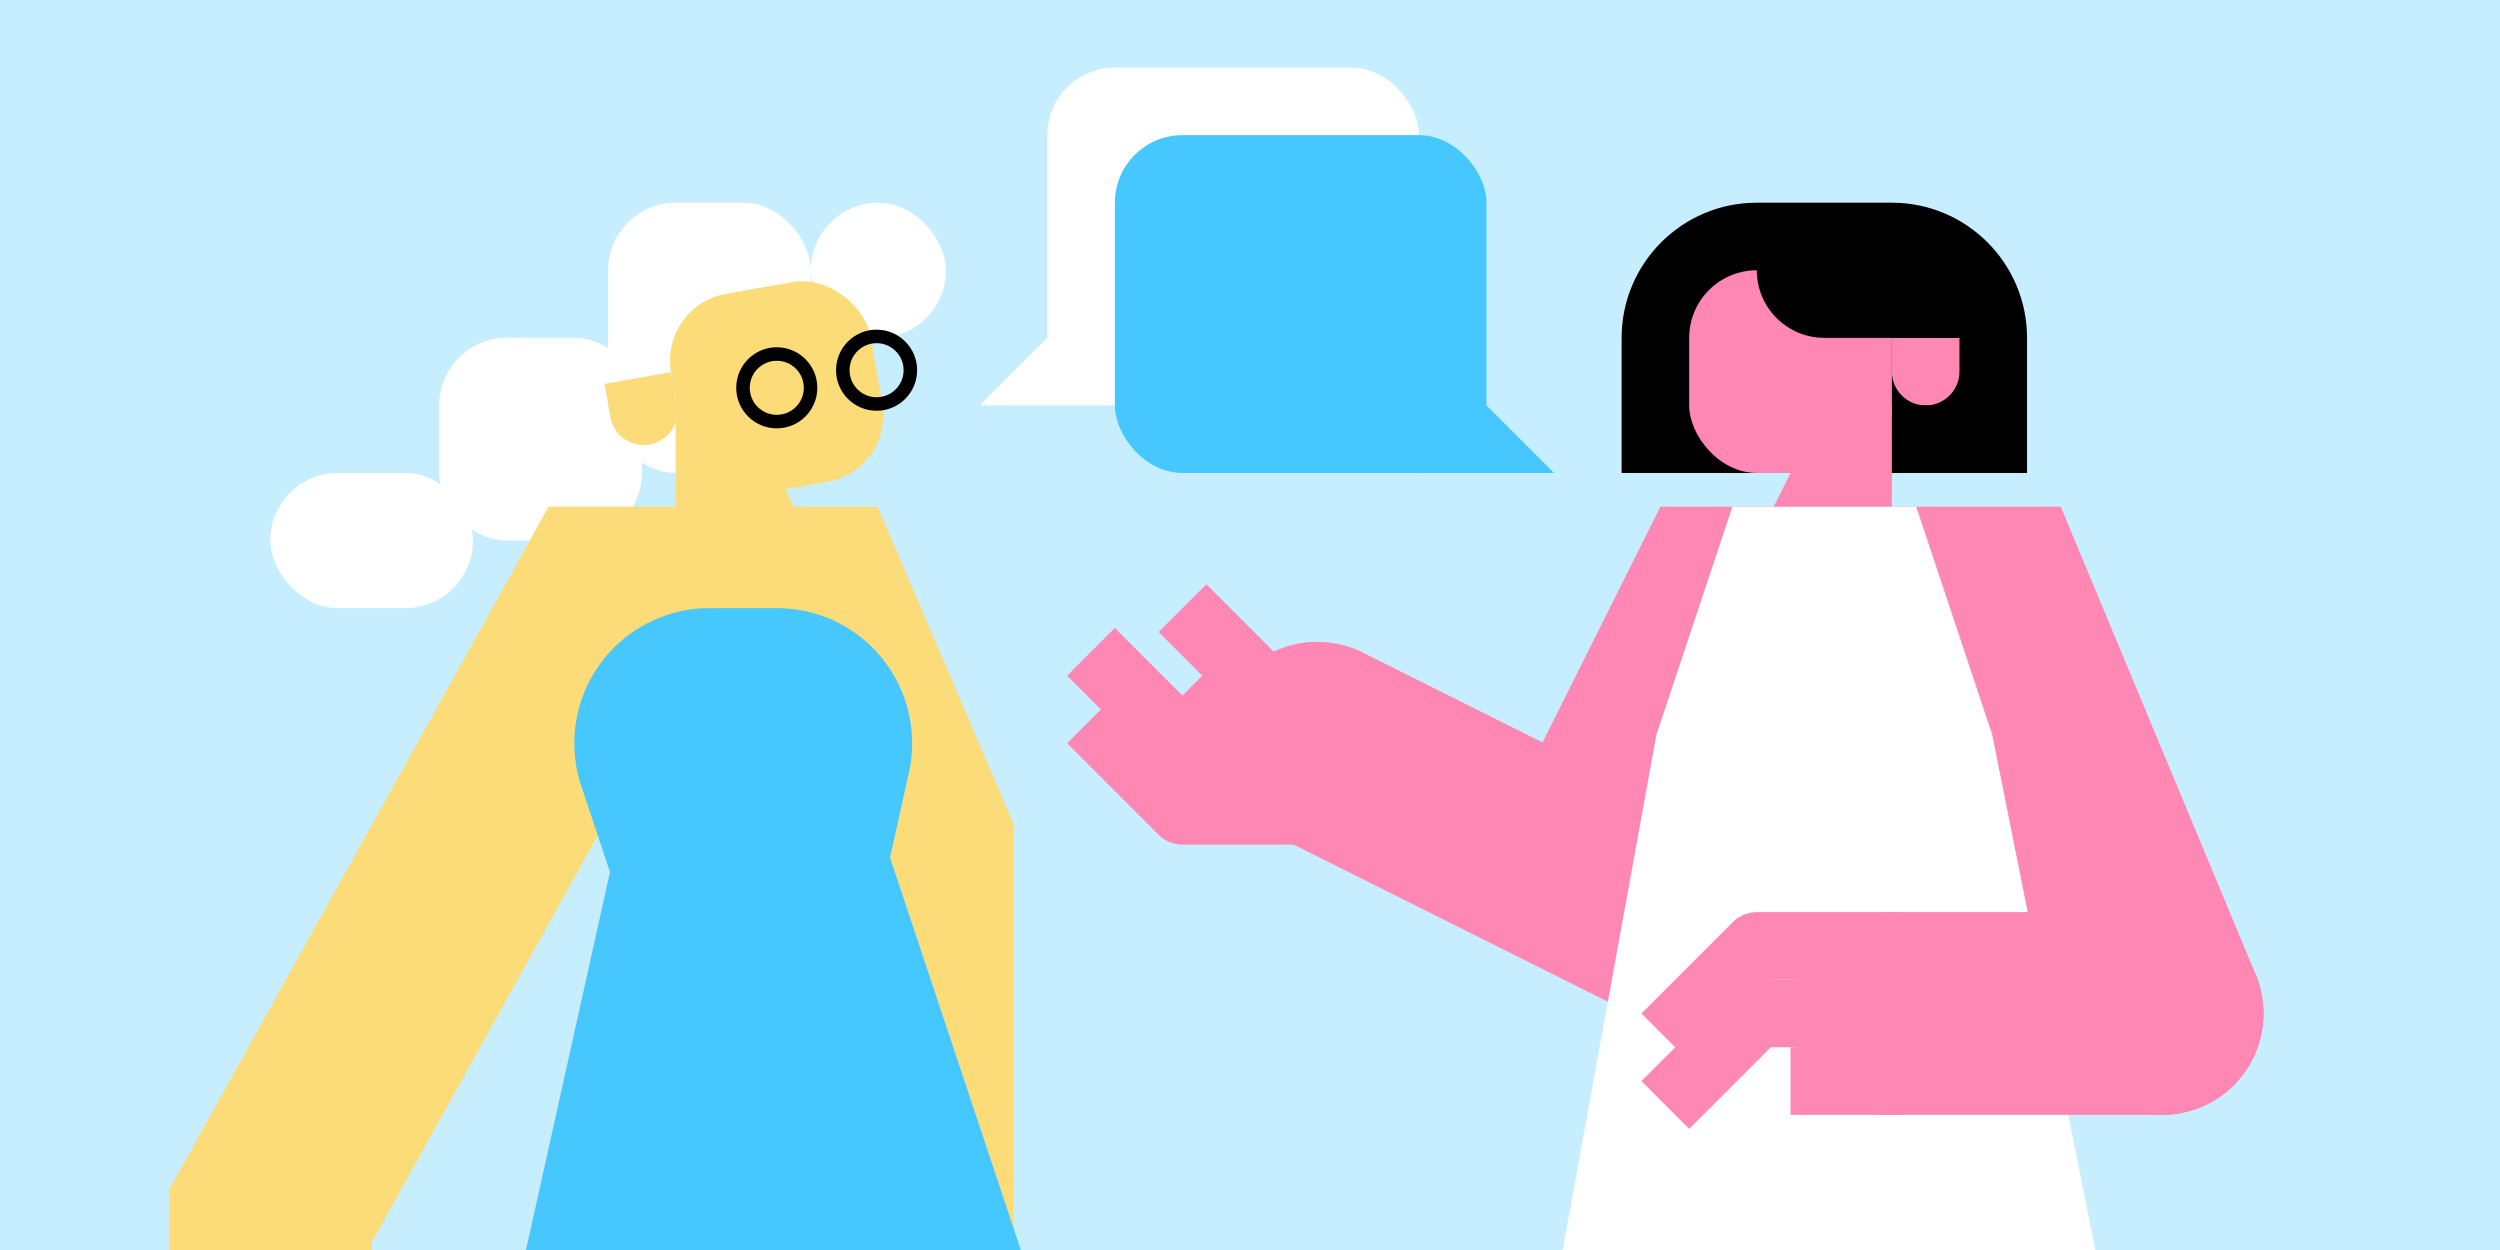 <?xml version="1.0" encoding="UTF-8"?>
<svg id="a" data-name="Ebene 1" xmlns="http://www.w3.org/2000/svg" viewBox="0 0 740 370">
  <rect x="0" width="740" height="370" fill="#c7eeff"/>
  <g>
    <g>
      <g>
        <rect x="240" y="60" width="40" height="40" rx="20" ry="20" fill="#fff"/>
        <rect x="180" y="60" width="60" height="80" rx="20" ry="20" fill="#fff"/>
        <rect x="130" y="100" width="60" height="60" rx="20" ry="20" fill="#fff"/>
        <rect x="80" y="140" width="60" height="40" rx="20" ry="20" fill="#fff"/>
        <rect x="199.924" y="84.791" width="60" height="60" rx="20" ry="20" transform="translate(-16.44 41.67) rotate(-10)" fill="#fbdc78"/>
        <path d="m180.684,123.473c.959,5.439,6.146,9.071,11.585,8.112,5.439-.959,9.071-6.146,8.112-11.585l-1.736-9.848-19.696,3.473,1.736,9.848Z" fill="#fbdc78"/>
        <polygon points="200 160 240 160 220 120 200 120 200 160" fill="#fbdc78"/>
        <g>
          <circle cx="229.924" cy="114.791" r="10" fill="none" stroke="#000" stroke-miterlimit="10" stroke-width="4"/>
          <circle cx="259.468" cy="109.581" r="10" fill="none" stroke="#000" stroke-miterlimit="10" stroke-width="4"/>
        </g>
      </g>
      <polyline points="270 380 270 250 240 180 180 180 80 360 80 380" fill="none" stroke="#fbdc78" stroke-miterlimit="10" stroke-width="60"/>
      <polyline points="80 360 80 400 100 420" fill="none" stroke="#fbdc78" stroke-linecap="square" stroke-linejoin="round" stroke-width="20"/>
      <path d="m80,420l-20-20v-40c0-11.046,8.954-20,20-20,11.046,0,20,8.954,20,20v20" fill="none" stroke="#fbdc78" stroke-linecap="square" stroke-linejoin="round" stroke-width="20"/>
      <polyline points="190 400 230 220 210 220 270 400" fill="none" stroke="#46c8ff" stroke-linejoin="round" stroke-width="80"/>
    </g>
    <g>
      <path d="m480,60h120v40c0,22.077-17.923,40-40,40h-40c-22.077,0-40-17.923-40-40v-40h0Z" transform="translate(1080 200) rotate(180)"/>
      <polyline points="640 300 590 180 510 180 470 260 390 220" fill="none" stroke="#ff87b4" stroke-linecap="round" stroke-miterlimit="10" stroke-width="60"/>
      <g>
        <g>
          <polyline points="350 220 370 200 350 180" fill="none" stroke="#ff87b4" stroke-linejoin="round" stroke-width="20"/>
          <polyline points="390 220 350 220 330 200" fill="none" stroke="#ff87b4" stroke-linecap="square" stroke-linejoin="round" stroke-width="20"/>
          <polyline points="390 240 350 240 330 220" fill="none" stroke="#ff87b4" stroke-linecap="square" stroke-linejoin="round" stroke-width="20"/>
        </g>
        <path d="m370,220c0,11.046,8.954,20,20,20v-40c-11.046,0-20,8.954-20,20Z" fill="none" stroke="#ff87b4" stroke-linecap="round" stroke-linejoin="round" stroke-width="20"/>
      </g>
      <path d="m580,110c0,5.523-4.477,10-10,10-5.523,0-10-4.477-10-10v-10s20,0,20,0v10Z" fill="#ff87b4"/>
      <polygon points="560 160 520 160 540 120 560 120 560 160" fill="#ff87b4"/>
      <rect x="500" y="80" width="60" height="60" rx="20" ry="20" fill="#ff87b4"/>
      <path d="m580,100h-40c-11.046,0-20-8.954-20-20h0s20-10,20-10l40,10v20Z"/>
      <polygon points="500 220 520 160 560 160 580 220 620 420 620 440 460 440 500 220" fill="#fff" stroke="#fff" stroke-linecap="square" stroke-miterlimit="10" stroke-width="20"/>
      <circle cx="570" cy="130" r="10"/>
      <line x1="560" y1="300" x2="640" y2="300" fill="none" stroke="#ff87b4" stroke-linecap="round" stroke-miterlimit="10" stroke-width="60"/>
      <g>
        <polyline points="560 300 520 300 500 320" fill="none" stroke="#ff87b4" stroke-linecap="square" stroke-linejoin="round" stroke-width="20"/>
        <path d="m500,300l20-20h40c11.046,0,20,8.954,20,20s-8.954,20-20,20h-20" fill="none" stroke="#ff87b4" stroke-linecap="square" stroke-linejoin="round" stroke-width="20"/>
      </g>
    </g>
    <g>
      <rect x="310" y="20" width="110" height="100" rx="20" ry="20" transform="translate(730 140) rotate(180)" fill="#fff"/>
      <polygon points="330 120 310 100 290 120 330 120" fill="#fff"/>
    </g>
    <g>
      <rect x="330" y="40" width="110" height="100" rx="20" ry="20" fill="#46c8ff"/>
      <polygon points="420 140 440 120 460 140 420 140" fill="#46c8ff"/>
    </g>
  </g>
</svg>